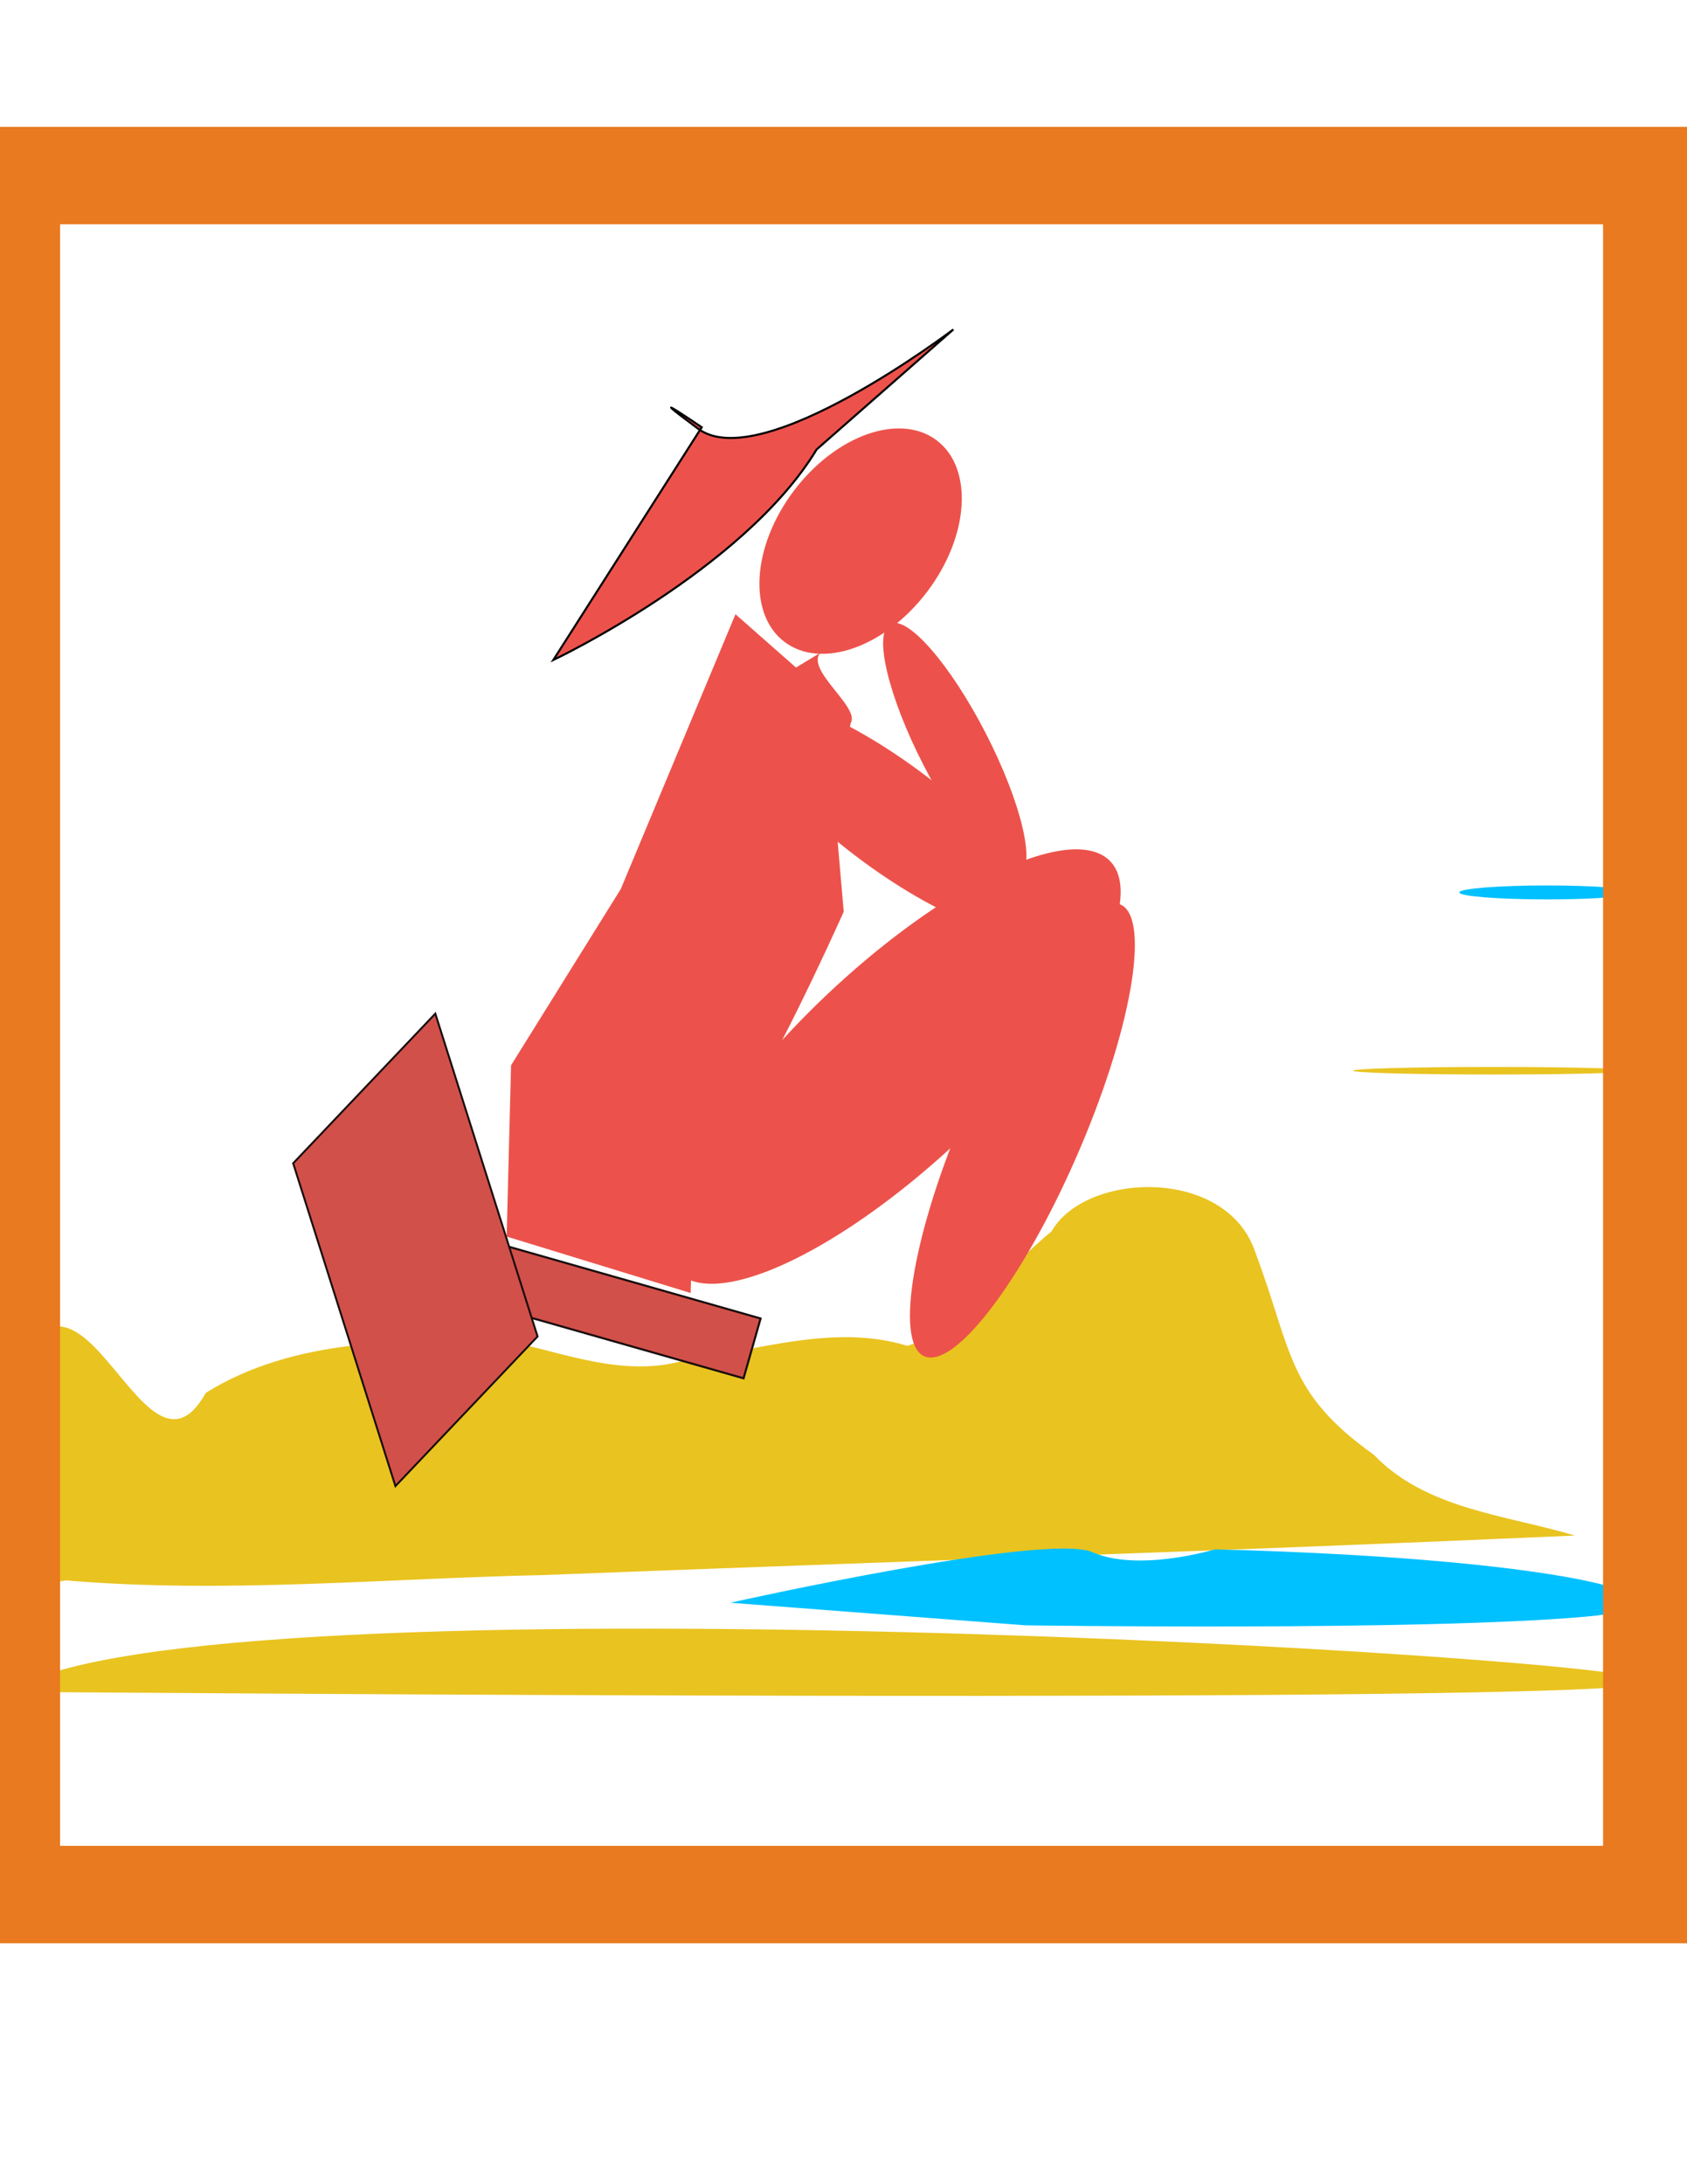 <?xml version="1.0" encoding="UTF-8" standalone="no"?>
<!-- Created with Inkscape (http://www.inkscape.org/) -->

<svg
   width="8.5in"
   height="11in"
   viewBox="0 0 215.9 279.4"
   version="1.1"
   id="svg268"
   xml:space="preserve"
   inkscape:version="1.2.2 (b0a8486541, 2022-12-01)"
   sodipodi:docname="parentatbeach.svg"
   xmlns:inkscape="http://www.inkscape.org/namespaces/inkscape"
   xmlns:sodipodi="http://sodipodi.sourceforge.net/DTD/sodipodi-0.dtd"
   xmlns="http://www.w3.org/2000/svg"
   xmlns:svg="http://www.w3.org/2000/svg"><sodipodi:namedview
     id="namedview270"
     pagecolor="#ffffff"
     bordercolor="#666666"
     borderopacity="1.0"
     inkscape:showpageshadow="2"
     inkscape:pageopacity="0.0"
     inkscape:pagecheckerboard="0"
     inkscape:deskcolor="#d1d1d1"
     inkscape:document-units="mm"
     showgrid="false"
     inkscape:zoom="0.69664703"
     inkscape:cx="165.79415"
     inkscape:cy="595.71057"
     inkscape:window-width="1920"
     inkscape:window-height="1011"
     inkscape:window-x="0"
     inkscape:window-y="0"
     inkscape:window-maximized="1"
     inkscape:current-layer="layer1" /><defs
     id="defs265" /><g
     inkscape:label="Layer 1"
     inkscape:groupmode="layer"
     id="layer1"><path
       style="fill:#e9c31f;fill-opacity:1;stroke:none;stroke-width:0.274px;stroke-linecap:butt;stroke-linejoin:miter;stroke-opacity:1"
       d="M 0.266,179.105 C 9.735,152.156 18.036,193.064 26.341,178.171 c 11.408,-7.088 25.488,-6.778 38.417,-6.67 7.577,1.575 15.169,4.805 22.987,2.473 9.317,-1.259 19.156,-4.675 28.392,-1.808 7.478,-2.513 12.401,-9.753 18.426,-14.637 4.391,-7.693 22.522,-8.306 26.12,2.744 4.755,12.688 3.961,17.856 15.142,25.822 6.69,6.993 16.985,7.706 25.731,10.331 -43.979,1.953 -88.061,3.35 -132.081,5.056 -20.338,0.436 -40.692,2.394 -61.014,0.684 -5.598,0.916 -9.077,-0.53 -8.663,-6.315 z"
       id="path1421"
       sodipodi:nodetypes="ccssssccccccc" /><ellipse
       style="fill:#ec524b;fill-opacity:1;fill-rule:evenodd;stroke-width:0.265"
       id="path662"
       cx="-129.577"
       cy="-11.171"
       rx="10.696"
       ry="16.152"
       transform="matrix(-0.798,-0.603,-0.603,0.798,0,0)" /><path
       style="fill:#ec524b;fill-opacity:1;stroke:#000000;stroke-width:0.265px;stroke-linecap:butt;stroke-linejoin:miter;stroke-opacity:1"
       d="M 104.51,57.493 C 95.193,72.891 70.818,84.42 70.818,84.42 l 18.987,-29.761 c 0,0 -8.511,-5.787 -0.451,0.19 8.06,5.977 32.658,-12.707 32.658,-12.707 z"
       id="path718"
       sodipodi:nodetypes="cccscc" /><ellipse
       style="fill:#ec524b;fill-opacity:1;fill-rule:evenodd;stroke-width:0.185"
       id="path1276"
       cx="-188.519"
       cy="83.712"
       rx="13.499"
       ry="37.843"
       transform="matrix(-0.915,-0.404,-0.694,0.72,0,0)" /><path
       style="fill:#ec524b;fill-opacity:1;stroke:none;stroke-width:0.265px;stroke-linecap:butt;stroke-linejoin:miter;stroke-opacity:1"
       d="m 107.979,116.627 c 0,0 -12.801,28.671 -16.062,28.671 -3.261,0 -3.524,20.105 -3.524,20.105 l -23.552,-7.224 0.564,-21.909 14.045,-22.553 14.676,-35.146 7.743,6.821 4.229,-2.563 c -4.856,1.713 4.191,7.422 2.765,9.665 l -1.367,7.938 -0.276,7.439 z"
       id="path1278"
       sodipodi:nodetypes="csccccccccccc" /><ellipse
       style="fill:#ec524b;fill-opacity:1;fill-rule:evenodd;stroke-width:0.271"
       id="path1280"
       cx="-184.963"
       cy="141.326"
       rx="8.114"
       ry="31.405"
       transform="matrix(-0.997,-0.075,-0.379,0.925,0,0)"
       inkscape:transform-center-x="7.6315137"
       inkscape:transform-center-y="-1.6349005" /><g
       id="g1419"
       transform="translate(-2.117,1.058)"
       style="fill:#d2504a;fill-opacity:1;stroke:#180d0d;stroke-opacity:1"><rect
         style="fill:#d2504a;fill-opacity:1;fill-rule:evenodd;stroke:#180d0d;stroke-width:0.265;stroke-opacity:1"
         id="rect1385"
         width="47.39"
         height="7.955"
         x="-141.526"
         y="133.912"
         transform="matrix(-0.962,-0.274,-0.274,0.962,0,0)" /><rect
         style="fill:#d2504a;fill-opacity:1;fill-rule:evenodd;stroke:#180d0d;stroke-width:0.283;stroke-opacity:1"
         id="rect1387"
         width="43.332"
         height="26.402"
         x="-192.418"
         y="-18.584"
         transform="matrix(-0.302,-0.953,-0.689,0.725,0,0)" /></g><ellipse
       style="fill:#ec524b;fill-opacity:1;fill-rule:evenodd;stroke-width:0.27"
       id="path1391"
       cx="-148.848"
       cy="19.272"
       rx="23.289"
       ry="7.013"
       transform="matrix(-0.814,-0.581,-0.372,0.928,0,0)" /><ellipse
       style="fill:#ec524b;fill-opacity:1;fill-rule:evenodd;stroke-width:0.265"
       id="path1393"
       cx="-64.867"
       cy="141.192"
       rx="4.475"
       ry="18.073"
       transform="matrix(-0.889,0.457,0.457,0.889,0,0)" /><path
       style="fill:#00c1ff;fill-opacity:1;stroke:none;stroke-width:0.426px;stroke-linecap:butt;stroke-linejoin:miter;stroke-opacity:1"
       d="m 155.482,198.192 c 47.895,1.221 64.902,7.055 47.437,8.611 -20.874,1.86 -71.716,1.104 -71.716,1.104 l -37.738,-2.886 c 0,0 40.474,-9.059 46.358,-6.467 5.883,2.592 15.659,-0.362 15.659,-0.362 z"
       id="path1425"
       sodipodi:nodetypes="csccsc" /><path
       style="fill:#e9c31f;fill-opacity:1;stroke:#e9c31f;stroke-width:0.289px;stroke-linecap:butt;stroke-linejoin:miter;stroke-opacity:1"
       d="m 1.594,216.273 c 2.253,0 207.733,1.745 208.641,-1.164 0.908,-2.908 -184.224,-13.983 -208.641,1.164 z"
       id="path1427" /><ellipse
       style="fill:#00c0ff;fill-opacity:1;fill-rule:evenodd;stroke-width:0.265"
       id="path1983"
       cx="197.998"
       cy="114.158"
       rx="11.24"
       ry="0.892" /><ellipse
       style="fill:#e9c31f;fill-opacity:1;fill-rule:evenodd;stroke-width:0.265"
       id="path1985"
       cx="191.125"
       cy="136.965"
       rx="17.982"
       ry="0.484" /><rect
       style="fill:none;fill-rule:evenodd;stroke:#e97a1f;stroke-width:12.465;stroke-dasharray:none;stroke-opacity:1"
       id="rect2455"
       width="209.938"
       height="219.891"
       x="1.455"
       y="22.457" /></g></svg>
